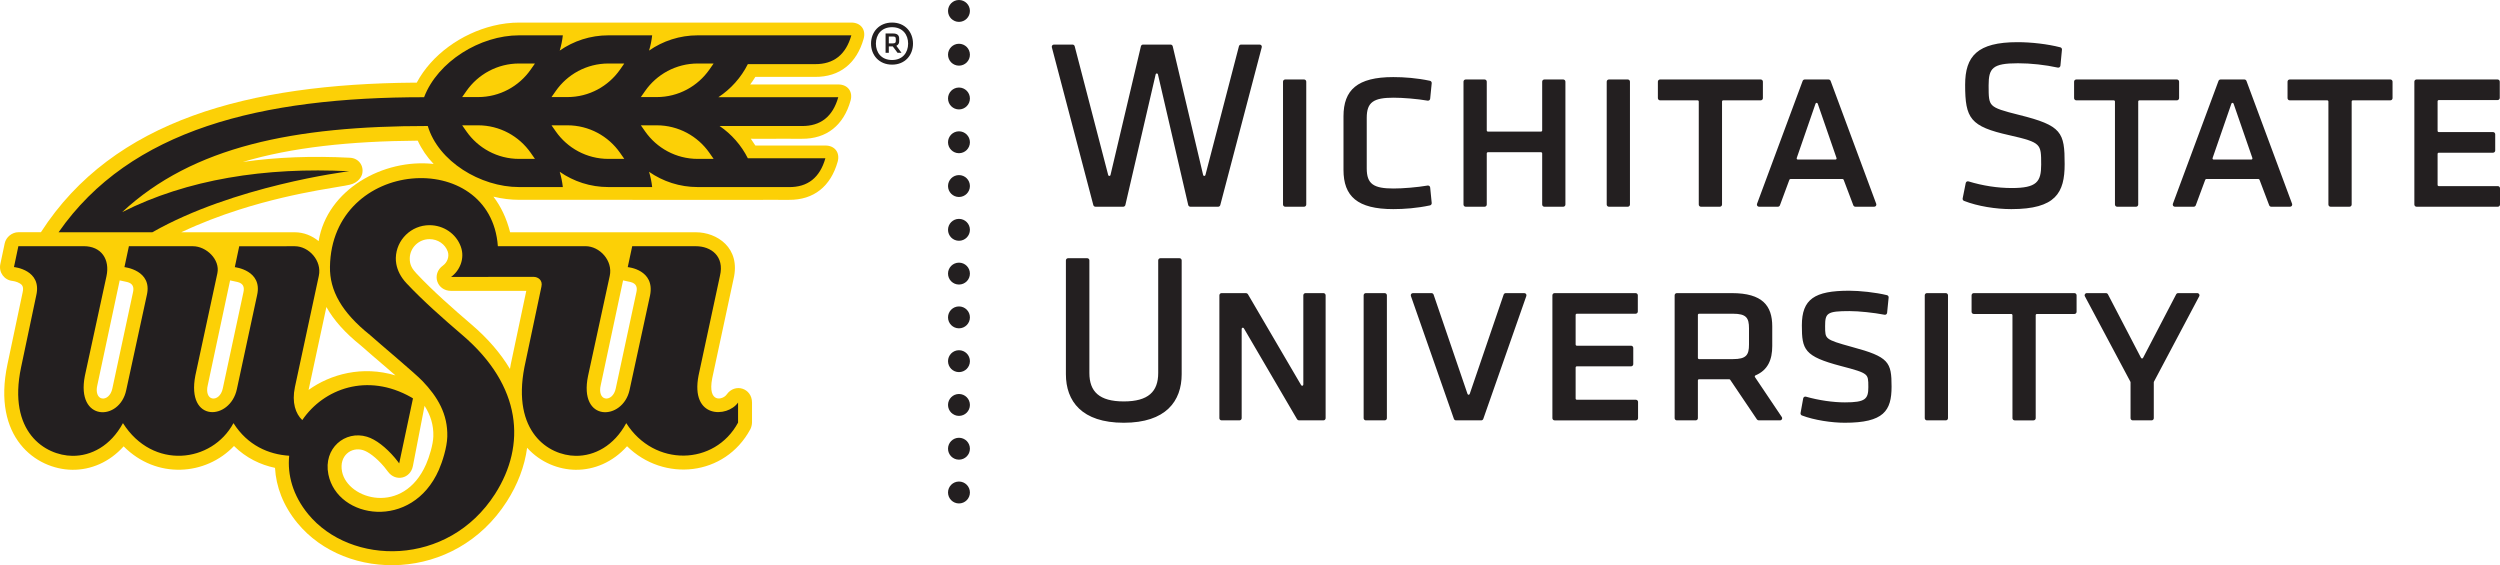 <?xml version="1.0" encoding="UTF-8" standalone="no"?>
<svg
   xmlns:dc="http://purl.org/dc/elements/1.1/"
   xmlns:cc="http://creativecommons.org/ns#"
   xmlns:rdf="http://www.w3.org/1999/02/22-rdf-syntax-ns#"
   xmlns:svg="http://www.w3.org/2000/svg"
   xmlns="http://www.w3.org/2000/svg"
   viewBox="0 0 238.738 53.975"
   height="53.975"
   width="238.738"
   xml:space="preserve"
   version="1.1"
   id="svg2"><defs
     id="defs6" /><g
     transform="matrix(1.25,0,0,-1.25,0,53.975)"
     id="g10"><g
       transform="scale(0.1,0.1)"
       id="g12"><path
         id="path14"
         style="fill:#fcd006;fill-opacity:1;fill-rule:nonzero;stroke:none"
         d="m 650.395,414.555 -36.762,0 -15.309,0.004 -201.754,0 c -6.574,0 -13.277,-0.86 -19.886,-2.485 -24.047,-5.906 -46.868,-21.922 -58.305,-43.41 l -2.055,0 C 190.43,367.625 86.668,340.457 31.258,254.395 l -17.219,0 c -4.828,0 -9.434,-3.739 -10.43,-8.461 L 0.238,229.984 C -1.086,223.703 3.277,217.758 9.672,217.16 c 0.023,-0.004 3.117,-0.371 5.563,-1.91 1.523,-0.953 3.102,-2.344 2.047,-6.848 L 5.695,153.469 C -6.195,97.5 27.547,73.215 55.203,72.898 c 14.18,-0.156 28.391,5.777 39.258,17.906 25.156,-25.367 62.867,-22.328 84.305,0.27 9.265,-9.176 20.261,-14.375 31.332,-16.703 0.781,-14.309 6.207,-28.863 17.078,-42.105 37.105,-45.25 120.304,-45.688 160.054,16.5 8.215,12.844 13.555,26.668 15.473,40.953 10.277,-11.434 24.344,-16.672 36.996,-16.82 14.223,-0.156 28.465,5.809 39.344,17.988 27.996,-27.547 74.75,-23.07 94.191,12.996 0.692,1.265 1.278,3.613 1.278,5.055 l 0,15.328 c 0,11.011 -13.063,15.136 -19.387,6.125 -2.914,-4.161 -14.766,-6.996 -11.016,12.429 l 16.282,75.809 c 5.714,23.914 -12.758,35.73 -28.75,35.73 l -141.93,0.012 c -2.75,10.852 -7.152,19.871 -12.754,27.195 6.535,-1.586 13.156,-2.421 19.613,-2.421 l 181.942,-0.02 8.57,0.02 15.629,-0.02 c 19.152,-0.16 31.965,10.5 37.223,29.102 1.957,6.953 -2.157,12.398 -9.375,12.398 l -36.754,0 -16.742,0 -3.454,5.164 14.758,-0.008 8.567,0.016 15.625,-0.016 c 19.136,-0.168 31.968,10.496 37.23,29.102 1.965,6.945 -2.16,12.39 -9.383,12.398 l -36.754,0 -15.297,0 -15.21,0 c 1.39,1.864 2.695,3.793 3.918,5.789 l 21.265,-0.011 8.598,0.011 15.594,-0.011 c 19.144,-0.168 31.992,10.488 37.257,29.101 1.961,6.945 -2.16,12.395 -9.382,12.395 l 0,0 z M 458.91,137.41 l 17.098,80.18 5.683,-1.235 c 4.536,-1.125 5.286,-4.074 4.536,-7.617 l -15.829,-73.765 c -1.128,-5.438 -4.859,-8.137 -7.933,-7.582 -3.387,0.601 -4.809,4.925 -3.555,10.019 l 0,0 z M 101.656,208.738 85.828,134.973 c -1.125,-5.438 -4.848,-8.137 -7.922,-7.582 -3.395,0.601 -4.812,4.925 -3.567,10.019 l 17.102,80.18 5.68,-1.235 c 4.535,-1.125 5.285,-4.074 4.535,-7.617 l 0,0 z M 261.324,71.477 c -2.465,12.215 7.098,19.137 15.942,16.465 3.988,-1.203 9.988,-5.438 16.226,-12.758 l 2.906,-3.738 c 5.829,-7.938 17.168,-5.312 19.036,4.316 l 8.921,46.015 c 4.583,-7.203 6.946,-14.675 6.704,-23.332 -0.172,-6.254 -3.106,-15.793 -5.547,-21.336 -17.356,-39.473 -59.864,-27.047 -64.188,-5.633 l 0,0 z m -25.582,62.445 13.617,63.34 c 5.739,-10.289 14.52,-19.949 26.246,-29.356 3.563,-3.234 12.098,-10.484 20.559,-17.761 L 302.109,145 c -25.304,7.613 -49.566,0.992 -66.367,-11.078 l 0,0 z m -77.047,3.488 17.098,80.18 5.687,-1.235 c 4.536,-1.125 5.286,-4.074 4.536,-7.617 l -15.832,-73.765 c -1.137,-5.438 -4.86,-8.137 -7.934,-7.582 -3.387,0.601 -4.809,4.925 -3.555,10.019 l 0,0 z M 331.277,306.535 C 293,310.84 249.879,287.031 243.422,247.602 c -5.07,4.16 -11.453,6.753 -18.215,6.753 l -86.734,0.004 c 14.773,6.985 29.722,12.641 44.066,17.219 23.363,7.465 44.652,11.961 60.168,14.801 l 18.766,3.223 5.632,1.05 c 6.887,1.551 9.153,6.418 9.59,8.297 1.469,6.383 -2.781,12.008 -9.316,12.34 -28.57,1.481 -55.984,0.508 -81.918,-3.211 37.641,11.211 81.953,15.856 133.676,16.27 2.988,-6.532 7.105,-12.528 12.14,-17.813 l 0,0 z m 70.789,-96.933 -11.89,-56.231 -0.582,-3.445 c -7.016,11.762 -16.746,23.156 -29.36,33.941 -14.332,12.254 -29.625,25.742 -41.906,38.821 -3.172,3.378 -5.441,6.5 -5.285,11.914 0.219,8.058 6.906,14.507 15.055,14.507 6.5,0 11.949,-3.89 13.933,-9.371 1.446,-3.988 -0.41,-8.515 -3.621,-10.804 -8.922,-6.368 -4.769,-19.344 6.203,-19.344 l 57.453,0.012 0,0" /><path
         id="path16"
         style="fill:#231f20;fill-opacity:1;fill-rule:nonzero;stroke:none"
         d="m 225.313,136.133 c -2.516,-11.985 0.554,-20.461 5.609,-25.274 16.277,23.95 49.629,36.489 83.258,17.403 l 1.32,-0.836 -10.531,-49.637 c 0,0 -1.953,2.656 -3.317,4.254 -6.754,7.922 -14.441,14.039 -21.3,16.105 -16.7,5.04 -33.508,-8.801 -29.477,-28.785 6.938,-34.359 64.004,-42.926 84.395,3.449 2.687,6.117 6.214,17.105 6.449,25.328 0.48,17.277 -7.34,30.464 -19.043,42.648 -5.871,6.113 -32.934,28.684 -39.988,35.074 -21.657,17.289 -30.891,33.973 -30.602,52.106 1.305,83.367 122.918,91.203 128.269,15.738 l 66.938,0.02 c 10.879,0 21.051,-11.079 18.543,-22.657 L 449.25,144.633 c -7.422,-35.848 26.523,-34.168 31.68,-10.903 l 15.668,72.293 c 4.039,19.93 -17.035,21.7 -17.035,21.7 l 3.421,15.976 48.657,0 c 11.523,0 21.964,-7.594 18.375,-22.629 l -16.332,-76.043 c -6.504,-33.234 22.039,-32.355 30.168,-20.761 l 0,-15.328 C 546.098,76.004 499.813,74.797 478.43,108.543 469.066,91.188 454.141,83.402 439.824,83.562 418.992,83.797 391.051,101.91 400.633,151.266 l 13,61.535 c 1.187,5.066 -2.781,7.472 -5.836,7.472 l -63.192,-0.023 c 6.418,4.582 10.797,13.895 7.45,23.121 -3.578,9.883 -13.172,16.402 -23.957,16.402 -13.918,0 -25.317,-11.128 -25.703,-24.957 -0.04,-1.511 0.078,-3.078 0.363,-4.683 0.863,-4.778 3.25,-9.903 7.797,-14.738 12.73,-13.551 28.39,-27.352 42.754,-39.629 C 398.816,136.863 402,91.652 378.25,54.508 342.309,-1.703 267.828,-0.477 235.418,39.027 223.633,53.398 219.484,69.086 220.93,83.637 c -15.621,0.981 -31.75,7.832 -42.567,24.906 -16.371,-30.355 -61.601,-36.047 -84.433,0 C 84.57,91.188 69.644,83.402 55.32,83.559 34.488,83.797 5.617,101.785 16.125,151.266 l 11.562,54.824 c 4.594,19.652 -17.016,21.683 -17.016,21.683 l 3.367,15.957 49.949,0 c 13.465,0 20.129,-10.097 17.355,-22.937 L 64.828,144.629 c -6.887,-35.18 26.66,-34.731 31.594,-10.899 l 15.769,72.719 c 4.391,18.942 -17.128,21.274 -17.128,21.274 l 3.414,15.976 48.863,0 c 10.254,0 20.918,-10.164 18.734,-20.605 l -16.812,-78.067 c -7.168,-36.636 26.59,-34.441 31.695,-10.539 l 15.484,71.946 c 4.227,18.957 -17.058,21.261 -17.058,21.261 l 3.379,15.985 42.461,0.015 c 10.777,0 20.84,-11.109 18.347,-22.625 l -18.257,-84.937 0,0" /><path
         id="path18"
         style="fill:#231f20;fill-opacity:1;fill-rule:nonzero;stroke:none"
         d="m 93.324,269.742 c 49.66,25.11 109.438,34.528 173.449,31.223 -2.64,-0.309 -88.265,-11.254 -150.398,-46.61 l -71.629,0 c 54.805,78.754 154.852,103.184 279.242,103.184 10.442,27.293 42.793,47.27 72.582,47.27 l 33.418,0 c -0.449,-4.008 -1.246,-7.903 -2.383,-11.657 10.551,7.348 23.383,11.657 37.223,11.657 l 33.406,0 c -0.441,-4.008 -1.242,-7.903 -2.379,-11.657 10.559,7.348 23.391,11.657 37.231,11.657 l 44.758,0 20.48,0 15.309,0 36.762,0 c -4.18,-14.797 -13.493,-22.129 -27.821,-22.004 l -15.664,0.011 -8.586,-0.011 -26.992,0.011 c -5.164,-10.273 -12.973,-18.996 -22.519,-25.281 l 39.542,0.004 15.297,0 36.754,-0.004 c -4.179,-14.793 -13.465,-22.133 -27.808,-22.008 l -15.664,0.016 -8.579,-0.016 -38.621,0.016 c 9.137,-6.234 16.602,-14.715 21.598,-24.66 l 7.176,0 15.297,0 36.754,-0.004 c -4.188,-14.793 -13.465,-22.133 -27.801,-22.012 l -15.684,0.024 -8.566,-0.024 -45.422,0.024 c -13.84,0 -26.672,4.308 -37.231,11.66 1.137,-3.762 1.938,-7.653 2.379,-11.66 l -33.406,0 c -13.84,0 -26.672,4.308 -37.223,11.66 1.133,-3.762 1.934,-7.653 2.383,-11.66 l -33.418,0 c -29.562,0 -61.754,19.679 -69.754,46.652 -102.152,0 -179.296,-15.465 -233.492,-65.801 l 0,0 z m 408.36,66.321 -12.102,0.003 3.246,-4.644 c 8.856,-12.688 23.59,-21.012 40.258,-21.012 l 12.102,0 -3.243,4.645 c -8.867,12.699 -23.605,21.008 -40.261,21.008 l 0,0 z m -68.25,0 -12.102,0.003 3.242,-4.644 c 8.86,-12.688 23.594,-21.012 40.254,-21.012 l 12.11,0 -3.247,4.645 c -8.863,12.699 -23.601,21.008 -40.257,21.008 l 0,0 z m -68.246,0 -12.114,0.003 3.246,-4.644 c 8.868,-12.688 23.598,-21.012 40.25,-21.012 l 12.114,0 -3.246,4.645 c -8.868,12.699 -23.602,21.008 -40.25,21.008 l 0,0 z m 167.898,47.222 c -16.668,0 -31.402,-8.312 -40.258,-21.008 l -3.246,-4.64 12.102,0 c 16.656,0 31.394,8.308 40.254,21.004 l 3.242,4.644 -12.094,0 0,0 z m -68.258,0 c -16.66,0 -31.394,-8.312 -40.254,-21.008 l -3.254,-4.64 12.114,0 c 16.656,0 31.386,8.308 40.254,21.004 l 3.242,4.644 -12.102,0 0,0 z m -68.258,0 c -16.652,0 -31.382,-8.312 -40.25,-21.008 l -3.246,-4.64 12.114,0 c 16.652,0 31.382,8.308 40.25,21.004 l 3.246,4.644 -12.114,0 0,0" /><path
         id="path20"
         style="fill:#231f20;fill-opacity:1;fill-rule:nonzero;stroke:none"
         d="m 732.609,415.082 c -4.609,0 -8.359,3.746 -8.359,8.363 0,4.618 3.75,8.36 8.359,8.36 4.629,0 8.371,-3.742 8.371,-8.36 0,-4.617 -3.742,-8.363 -8.371,-8.363 l 0,0 z m 0,-367.894 c -4.609,0 -8.359,3.75 -8.359,8.367 0,4.617 3.75,8.363 8.359,8.363 4.629,0 8.371,-3.746 8.371,-8.363 0,-4.617 -3.742,-8.367 -8.371,-8.367 l 0,0 z m 0,33.449 c -4.609,0 -8.359,3.742 -8.359,8.363 0,4.613 3.75,8.359 8.359,8.359 4.629,0 8.371,-3.746 8.371,-8.359 0,-4.621 -3.742,-8.363 -8.371,-8.363 l 0,0 z m 0,33.445 c -4.609,0 -8.359,3.738 -8.359,8.356 0,4.621 3.75,8.367 8.359,8.367 4.629,0 8.371,-3.746 8.371,-8.367 0,-4.618 -3.742,-8.356 -8.371,-8.356 l 0,0 z m 0,33.441 c -4.609,0 -8.359,3.747 -8.359,8.364 0,4.617 3.75,8.359 8.359,8.359 4.629,0 8.371,-3.742 8.371,-8.359 0,-4.617 -3.742,-8.364 -8.371,-8.364 l 0,0 z m 0,33.446 c -4.609,0 -8.359,3.746 -8.359,8.367 0,4.617 3.75,8.359 8.359,8.359 4.629,0 8.371,-3.742 8.371,-8.359 0,-4.621 -3.742,-8.367 -8.371,-8.367 l 0,0 z m 0,33.449 c -4.609,0 -8.359,3.734 -8.359,8.359 0,4.621 3.75,8.364 8.359,8.364 4.629,0 8.371,-3.743 8.371,-8.364 0,-4.625 -3.742,-8.359 -8.371,-8.359 l 0,0 z m 0,33.441 c -4.609,0 -8.359,3.743 -8.359,8.364 0,4.617 3.75,8.359 8.359,8.359 4.629,0 8.371,-3.742 8.371,-8.359 0,-4.621 -3.742,-8.364 -8.371,-8.364 l 0,0 z m 0,33.446 c -4.609,0 -8.359,3.746 -8.359,8.359 0,4.621 3.75,8.367 8.359,8.367 4.629,0 8.371,-3.746 8.371,-8.367 0,-4.613 -3.742,-8.359 -8.371,-8.359 l 0,0 z m 0,33.449 c -4.609,0 -8.359,3.742 -8.359,8.359 0,4.617 3.75,8.36 8.359,8.36 4.629,0 8.371,-3.743 8.371,-8.36 0,-4.617 -3.742,-8.359 -8.371,-8.359 l 0,0 z m 0,33.441 c -4.609,0 -8.359,3.743 -8.359,8.364 0,4.609 3.75,8.359 8.359,8.359 4.629,0 8.371,-3.75 8.371,-8.359 0,-4.621 -3.742,-8.364 -8.371,-8.364 l 0,0 z m 0,33.446 c -4.609,0 -8.359,3.738 -8.359,8.359 0,4.613 3.75,8.363 8.359,8.363 4.629,0 8.371,-3.75 8.371,-8.363 0,-4.621 -3.742,-8.359 -8.371,-8.359 l 0,0" /><path
         id="path22"
         style="fill:#231f20;fill-opacity:1;fill-rule:nonzero;stroke:none"
         d="m 858.527,125.129 c 18.743,0 26.301,7.504 26.301,21.715 l 0,86.035 c 0,0.91 0.75,1.66 1.66,1.66 l 14.61,0 c 0.91,0 1.66,-0.75 1.66,-1.66 l 0,-86.953 c 0,-20.571 -12.051,-37.094 -44.231,-37.094 -32.148,0 -44.218,16.523 -44.218,37.094 l 0,86.953 c 0,0.91 0.769,1.66 1.66,1.66 l 14.621,0 c 0.918,0 1.66,-0.75 1.66,-1.66 l 0,-86.035 c 0,-14.211 7.559,-21.715 26.277,-21.715 l 0,0 z m 74.703,82.742 18.68,0 c 0.559,0 1.168,-0.348 1.438,-0.82 L 994,137.598 c 0.52,-0.899 1.688,-0.578 1.688,0.457 l 0,68.152 c 0,0.918 0.742,1.664 1.671,1.664 l 13.691,0 c 0.91,0 1.67,-0.746 1.67,-1.664 l 0,-93.891 c 0,-0.902 -0.76,-1.656 -1.67,-1.656 l -18.683,0 c -0.539,0 -1.16,0.356 -1.437,0.824 l -40.633,69.457 c -0.527,0.895 -1.707,0.575 -1.707,-0.461 l 0,-68.164 c 0,-0.902 -0.742,-1.656 -1.652,-1.656 l -13.708,0 c -0.914,0 -1.671,0.754 -1.671,1.656 l 0,93.891 c 0,0.918 0.757,1.664 1.671,1.664 l 0,0 z m 108.54,-95.555 0,93.891 c 0,0.918 0.76,1.664 1.66,1.664 l 14.43,0 c 0.91,0 1.67,-0.746 1.67,-1.664 l 0,-93.891 c 0,-0.902 -0.76,-1.656 -1.67,-1.656 l -14.43,0 c -0.9,0 -1.66,0.754 -1.66,1.656 l 0,0 z m 89.86,-1.656 -19.31,0 c -0.69,0 -1.36,0.481 -1.59,1.117 l -32.85,93.883 c -0.39,1.117 0.4,2.211 1.57,2.211 l 14.18,0 c 0.68,0 1.35,-0.484 1.58,-1.125 l 25.9,-75.848 c 0.32,-0.925 1.4,-0.925 1.72,0 l 25.91,75.848 c 0.22,0.641 0.9,1.125 1.56,1.125 l 14.19,0 c 1.17,0 1.96,-1.094 1.57,-2.211 l -32.88,-93.883 c -0.2,-0.636 -0.88,-1.117 -1.55,-1.117 l 0,0 z m 54.34,1.656 0,93.891 c 0,0.918 0.75,1.664 1.67,1.664 l 61.92,0 c 0.92,0 1.67,-0.746 1.67,-1.664 l 0,-12.418 c 0,-0.91 -0.75,-1.66 -1.67,-1.66 l -44.92,0 c -0.49,0 -0.92,-0.422 -0.92,-0.906 l 0,-22.625 c 0,-0.493 0.43,-0.907 0.92,-0.907 l 41.45,0 c 0.91,0 1.66,-0.753 1.66,-1.668 l 0,-12.418 c 0,-0.914 -0.75,-1.66 -1.66,-1.66 l -41.45,0 c -0.49,0 -0.92,-0.422 -0.92,-0.914 l 0,-23.718 c 0,-0.493 0.43,-0.903 0.92,-0.903 l 45.1,0 c 0.92,0 1.67,-0.758 1.67,-1.672 l 0,-12.422 c 0,-0.902 -0.75,-1.656 -1.67,-1.656 l -62.1,0 c -0.92,0 -1.67,0.754 -1.67,1.656 l 0,0 z m 93.39,93.891 c 0,0.918 0.76,1.664 1.66,1.664 l 42.02,0 c 23.53,0 30.89,-9.726 30.89,-25.406 l 0,-14.977 c 0,-10.437 -3.28,-18.418 -12.79,-22.453 -0.54,-0.23 -0.74,-0.855 -0.4,-1.347 l 20.46,-30.442 c 0.76,-1.144 0,-2.586 -1.38,-2.586 l -16.21,0 c -0.51,0 -1.1,0.313 -1.39,0.731 l -20.42,30.289 c -0.15,0.187 -0.52,0.398 -0.75,0.398 l -23.04,0 c -0.48,0 -0.89,-0.422 -0.89,-0.914 l 0,-28.848 c 0,-0.902 -0.76,-1.656 -1.67,-1.656 l -14.43,0 c -0.9,0 -1.66,0.754 -1.66,1.656 l 0,93.891 0,0 z m 17.76,-14.984 0,-32.852 c 0,-0.5 0.41,-0.91 0.89,-0.91 l 25.93,0 c 10.17,0 12.23,3.152 12.23,11.117 l 0,12.422 c 0,7.973 -2.06,11.129 -12.23,11.129 l -25.93,0 c -0.48,0 -0.89,-0.422 -0.89,-0.906 l 0,0 z m 115.63,18.48 c 7.97,0 20,-1.25 28.82,-3.394 0.81,-0.188 1.36,-0.969 1.28,-1.778 l -1.17,-11.711 c -0.11,-0.98 -1.01,-1.66 -1.96,-1.472 -8.15,1.574 -19.54,2.789 -26.8,2.789 -17.22,0 -18.6,-1.547 -18.6,-11.489 0,-5.343 0.06,-7.566 2.32,-9.414 2.47,-2.007 7.54,-3.554 18.23,-6.5 28.23,-7.57 30.22,-11.543 30.22,-30.3 0,-18.461 -5.93,-27.602 -35.81,-27.602 -9.83,0 -23.22,1.961 -32.68,5.57 -0.72,0.274 -1.19,1.078 -1.04,1.852 l 2.01,11.191 c 0.17,0.973 1.14,1.578 2.1,1.309 9.8,-2.793 20.77,-4.359 29.79,-4.359 15.67,0 17.88,2.574 17.88,11.671 0,5.758 -0.13,7.938 -2.32,9.711 -2.46,2.012 -7.55,3.512 -18.58,6.387 -28.15,7.402 -29.89,12.512 -29.89,31.031 0,20.106 9.64,26.508 36.2,26.508 l 0,0 z m 57.69,-97.387 0,93.891 c 0,0.918 0.75,1.664 1.65,1.664 l 14.43,0 c 0.92,0 1.67,-0.746 1.67,-1.664 l 0,-93.891 c 0,-0.902 -0.75,-1.656 -1.67,-1.656 l -14.43,0 c -0.9,0 -1.65,0.754 -1.65,1.656 l 0,0 z m 115.99,93.891 0,-12.605 c 0,-0.911 -0.75,-1.661 -1.65,-1.661 l -28.67,0 c -0.49,0 -0.91,-0.414 -0.91,-0.902 l 0,-78.723 c 0,-0.902 -0.74,-1.656 -1.68,-1.656 l -14.41,0 c -0.91,0 -1.67,0.754 -1.67,1.656 l 0,78.723 c 0,0.488 -0.42,0.902 -0.91,0.902 l -28.65,0 c -0.92,0 -1.67,0.75 -1.67,1.661 l 0,12.605 c 0,0.918 0.75,1.664 1.67,1.664 l 76.9,0 c 0.9,0 1.65,-0.746 1.65,-1.664 l 0,0 z m 58.98,-66.441 0,-27.45 c 0,-0.902 -0.75,-1.656 -1.67,-1.656 l -14.43,0 c -0.9,0 -1.66,0.754 -1.66,1.656 l 0,27.45 c 0,0.082 -0.07,0.339 -0.11,0.425 l -34.76,65.243 c -0.61,1.14 0.16,2.437 1.47,2.437 l 14.64,0 c 0.58,0 1.21,-0.379 1.48,-0.891 l 25.25,-48.5 c 0.4,-0.734 1.25,-0.734 1.63,0 l 25.27,48.5 c 0.27,0.512 0.89,0.891 1.47,0.891 l 14.64,0 c 1.3,0 2.09,-1.293 1.47,-2.437 l -34.59,-65.243 c -0.04,-0.078 -0.1,-0.332 -0.1,-0.425 l 0,0 z m -714.773,134.105 -21.25,0 c -0.739,0 -1.449,0.563 -1.629,1.289 l -23.129,99.766 c -0.242,1.039 -1.52,1.039 -1.762,0 l -23.14,-99.766 c -0.18,-0.726 -0.868,-1.289 -1.629,-1.289 l -21.231,0 c -0.726,0 -1.429,0.539 -1.617,1.25 l -31.684,120.555 c -0.277,1.07 0.5,2.078 1.614,2.078 l 14.207,0 c 0.73,0 1.429,-0.535 1.613,-1.242 l 25.598,-98.375 c 0.269,-1.02 1.543,-1.008 1.781,0.019 l 23.23,98.317 c 0.168,0.726 0.868,1.281 1.61,1.281 l 21.051,0 c 0.738,0 1.449,-0.555 1.628,-1.281 l 23.231,-98.317 c 0.238,-1.027 1.5,-1.039 1.762,-0.019 l 25.609,98.375 c 0.188,0.707 0.879,1.242 1.598,1.242 l 14.211,0 c 1.109,0 1.902,-1.008 1.609,-2.078 l -31.68,-120.555 c -0.191,-0.711 -0.871,-1.25 -1.601,-1.25 l 0,0 z m 49.531,1.66 0,93.895 c 0,0.906 0.762,1.66 1.672,1.66 l 14.418,0 c 0.91,0 1.672,-0.754 1.672,-1.66 l 0,-93.895 c 0,-0.902 -0.762,-1.66 -1.672,-1.66 l -14.418,0 c -0.91,0 -1.672,0.758 -1.672,1.66 l 0,0 z m 113.602,92.754 -1.18,-11.898 c -0.1,-0.957 -0.98,-1.641 -1.93,-1.477 -8.11,1.399 -19,2.258 -26.1,2.258 -15.24,0 -20.43,-3.457 -20.43,-15.324 l 0,-38.723 c 0,-11.867 5.19,-15.328 20.43,-15.328 7.1,0 17.99,0.867 26.1,2.262 0.95,0.156 1.83,-0.516 1.93,-1.481 l 1.18,-11.89 c 0.07,-0.829 -0.51,-1.621 -1.32,-1.797 -9.96,-2.125 -19.72,-2.84 -28.06,-2.84 -27.43,0 -38.02,9.805 -38.02,29.969 l 0,40.918 c 0,20.175 10.59,29.98 38.02,29.98 8.34,0 18.1,-0.715 28.06,-2.84 0.81,-0.176 1.39,-0.965 1.32,-1.789 l 0,0 z m 24.28,1.141 c 0,0.906 0.75,1.66 1.67,1.66 l 14.43,0 c 0.92,0 1.67,-0.754 1.67,-1.66 l 0,-37.246 c 0,-0.496 0.41,-0.91 0.9,-0.91 l 40.52,0 c 0.5,0 0.92,0.414 0.92,0.91 l 0,37.246 c 0,0.906 0.73,1.66 1.66,1.66 l 14.42,0 c 0.92,0 1.67,-0.754 1.67,-1.66 l 0,-93.895 c 0,-0.902 -0.75,-1.66 -1.67,-1.66 l -14.42,0 c -0.93,0 -1.66,0.758 -1.66,1.66 l 0,39.078 c 0,0.496 -0.42,0.911 -0.92,0.911 l -40.52,0 c -0.49,0 -0.9,-0.415 -0.9,-0.911 l 0,-39.078 c 0,-0.902 -0.75,-1.66 -1.67,-1.66 l -14.43,0 c -0.92,0 -1.67,0.758 -1.67,1.66 l 0,93.895 0,0 z m 109.41,-93.895 0,93.895 c 0,0.906 0.76,1.66 1.68,1.66 l 14.43,0 c 0.9,0 1.65,-0.754 1.65,-1.66 l 0,-93.895 c 0,-0.902 -0.75,-1.66 -1.65,-1.66 l -14.43,0 c -0.92,0 -1.68,0.758 -1.68,1.66 l 0,0 z m 119.32,93.895 0,-12.602 c 0,-0.91 -0.75,-1.668 -1.66,-1.668 l -28.66,0 c -0.49,0 -0.9,-0.41 -0.9,-0.902 l 0,-78.723 c 0,-0.902 -0.77,-1.66 -1.67,-1.66 l -14.43,0 c -0.93,0 -1.67,0.758 -1.67,1.66 l 0,78.723 c 0,0.492 -0.41,0.902 -0.91,0.902 l -28.67,0 c -0.9,0 -1.66,0.758 -1.66,1.668 l 0,12.602 c 0,0.906 0.76,1.66 1.66,1.66 l 76.91,0 c 0.91,0 1.66,-0.754 1.66,-1.66 l 0,0 z m 31.94,1.66 18.23,0 c 0.66,0 1.33,-0.465 1.56,-1.082 l 34.84,-93.887 c 0.42,-1.113 -0.38,-2.246 -1.56,-2.246 l -14.35,0 c -0.66,0 -1.33,0.461 -1.58,1.078 l -7.39,19.524 c -0.12,0.304 -0.53,0.59 -0.86,0.59 l -39.74,0 c -0.33,0 -0.74,-0.29 -0.86,-0.59 l -7.23,-19.516 c -0.22,-0.613 -0.91,-1.086 -1.56,-1.086 l -14.36,0 c -1.19,0 -1.97,1.133 -1.56,2.246 l 34.86,93.887 c 0.23,0.617 0.89,1.082 1.56,1.082 l 0,0 z m 24.3,-59.984 -14.33,41.464 c -0.33,0.918 -1.41,0.918 -1.72,0 l -14.34,-41.464 c -0.2,-0.633 0.2,-1.2 0.87,-1.2 l 28.66,0 c 0.67,0 1.08,0.567 0.86,1.2 l 0,0 z m 138.29,88.488 c 10.51,0 22.98,-1.43 32.71,-3.942 0.77,-0.195 1.31,-0.968 1.23,-1.769 l -1.17,-12.25 c -0.12,-1 -1.04,-1.684 -2.02,-1.465 -9.48,2.094 -20.63,3.309 -30.38,3.309 -19.53,0 -22.46,-3.723 -22.46,-16.969 0,-8.723 0.12,-12.453 2.69,-15.043 2.72,-2.731 8.29,-4.371 20.57,-7.441 32.75,-8.137 34.83,-13.27 34.83,-37.614 0,-21.816 -6.73,-34.359 -40.75,-34.359 -11.64,0 -25.63,2.148 -36.15,6.297 -0.73,0.289 -1.17,1.109 -1.02,1.879 l 2.35,11.738 c 0.19,0.977 1.16,1.559 2.12,1.266 10.87,-3.321 22.23,-5.071 33.06,-5.071 19.09,0 22.46,4.754 22.46,17.879 0,8.317 -0.08,12.262 -2.9,15.035 -2.9,2.875 -8.84,4.598 -21.45,7.446 -29.86,6.679 -33.74,12.757 -33.74,38.535 0,21.941 9.4,32.539 40.02,32.539 l 0,0 z m 123.43,-30.164 0,-12.602 c 0,-0.91 -0.77,-1.668 -1.66,-1.668 l -28.67,0 c -0.49,0 -0.9,-0.41 -0.9,-0.902 l 0,-78.723 c 0,-0.902 -0.75,-1.66 -1.66,-1.66 l -14.44,0 c -0.9,0 -1.67,0.758 -1.67,1.66 l 0,78.723 c 0,0.492 -0.41,0.902 -0.9,0.902 l -28.65,0 c -0.92,0 -1.67,0.758 -1.67,1.668 l 0,12.602 c 0,0.906 0.75,1.66 1.67,1.66 l 76.89,0 c 0.89,0 1.66,-0.754 1.66,-1.66 l 0,0 z m 31.67,1.66 18.24,0 c 0.66,0 1.32,-0.465 1.55,-1.082 l 34.86,-93.887 c 0.41,-1.113 -0.39,-2.246 -1.56,-2.246 l -14.36,0 c -0.66,0 -1.33,0.461 -1.56,1.078 l -7.4,19.524 c -0.12,0.304 -0.54,0.59 -0.86,0.59 l -39.75,0 c -0.32,0 -0.74,-0.29 -0.85,-0.59 l -7.24,-19.516 c -0.23,-0.613 -0.9,-1.086 -1.56,-1.086 l -14.35,0 c -1.19,0 -1.98,1.133 -1.57,2.246 l 34.86,93.887 c 0.21,0.617 0.89,1.082 1.55,1.082 l 0,0 z m 24.31,-59.984 -14.34,41.464 c -0.32,0.918 -1.4,0.918 -1.7,0 l -14.34,-41.464 c -0.24,-0.633 0.19,-1.2 0.85,-1.2 l 28.66,0 c 0.68,0 1.07,0.567 0.87,1.2 l 0,0 z m 107.09,58.324 0,-12.602 c 0,-0.91 -0.76,-1.668 -1.66,-1.668 l -28.67,0 c -0.49,0 -0.9,-0.41 -0.9,-0.902 l 0,-78.723 c 0,-0.902 -0.75,-1.66 -1.67,-1.66 l -14.43,0 c -0.92,0 -1.67,0.758 -1.67,1.66 l 0,78.723 c 0,0.492 -0.41,0.902 -0.9,0.902 l -28.65,0 c -0.94,0 -1.67,0.758 -1.67,1.668 l 0,12.602 c 0,0.906 0.73,1.66 1.67,1.66 l 76.89,0 c 0.9,0 1.66,-0.754 1.66,-1.66 l 0,0 z m 16.66,-93.895 0,93.895 c 0,0.906 0.75,1.66 1.67,1.66 l 61.91,0 c 0.92,0 1.67,-0.754 1.67,-1.66 l 0,-12.422 c 0,-0.91 -0.75,-1.656 -1.67,-1.656 l -44.92,0 c -0.49,0 -0.91,-0.422 -0.91,-0.914 l 0,-22.621 c 0,-0.493 0.42,-0.907 0.91,-0.907 l 41.46,0 c 0.9,0 1.65,-0.754 1.65,-1.668 l 0,-12.422 c 0,-0.91 -0.75,-1.668 -1.65,-1.668 l -41.46,0 c -0.49,0 -0.91,-0.41 -0.91,-0.902 l 0,-23.715 c 0,-0.496 0.42,-0.91 0.91,-0.91 l 45.1,0 c 0.92,0 1.67,-0.75 1.67,-1.66 l 0,-12.43 c 0,-0.902 -0.75,-1.66 -1.67,-1.66 l -62.09,0 c -0.92,0 -1.67,0.758 -1.67,1.66 l 0,0" /><path
         id="path24"
         style="fill:#231f20;fill-opacity:1;fill-rule:nonzero;stroke:none"
         d="m 684.352,402.129 0,-1.781 c 0,-1.067 -0.532,-1.688 -2.133,-1.688 l -3.199,0 0,5.246 3.199,0 c 1.511,0 2.133,-0.355 2.133,-1.777 l 0,0 z m 1.332,-10.664 3.019,0 -3.91,5.328 c 1.687,0.891 2.133,2.047 2.133,3.469 l 0,2.043 c 0,2.488 -1.332,3.91 -4.617,3.91 l -5.766,0 0,-14.75 2.477,0 0,4.883 3.023,0 3.641,-4.883 0,0 z m -16.528,7.015 c 0,6.848 4.184,12.536 12.356,12.536 8.082,0 12.261,-5.688 12.261,-12.536 0,-6.839 -4.179,-12.523 -12.261,-12.523 -8.172,0 -12.356,5.684 -12.356,12.523 l 0,0 z m -3.718,0 c 0,-8.882 6.21,-16.066 16.074,-16.066 9.859,0 15.988,7.184 15.988,16.066 0,8.891 -6.129,16.079 -15.988,16.079 -9.864,0 -16.074,-7.188 -16.074,-16.079 l 0,0" /></g></g></svg>